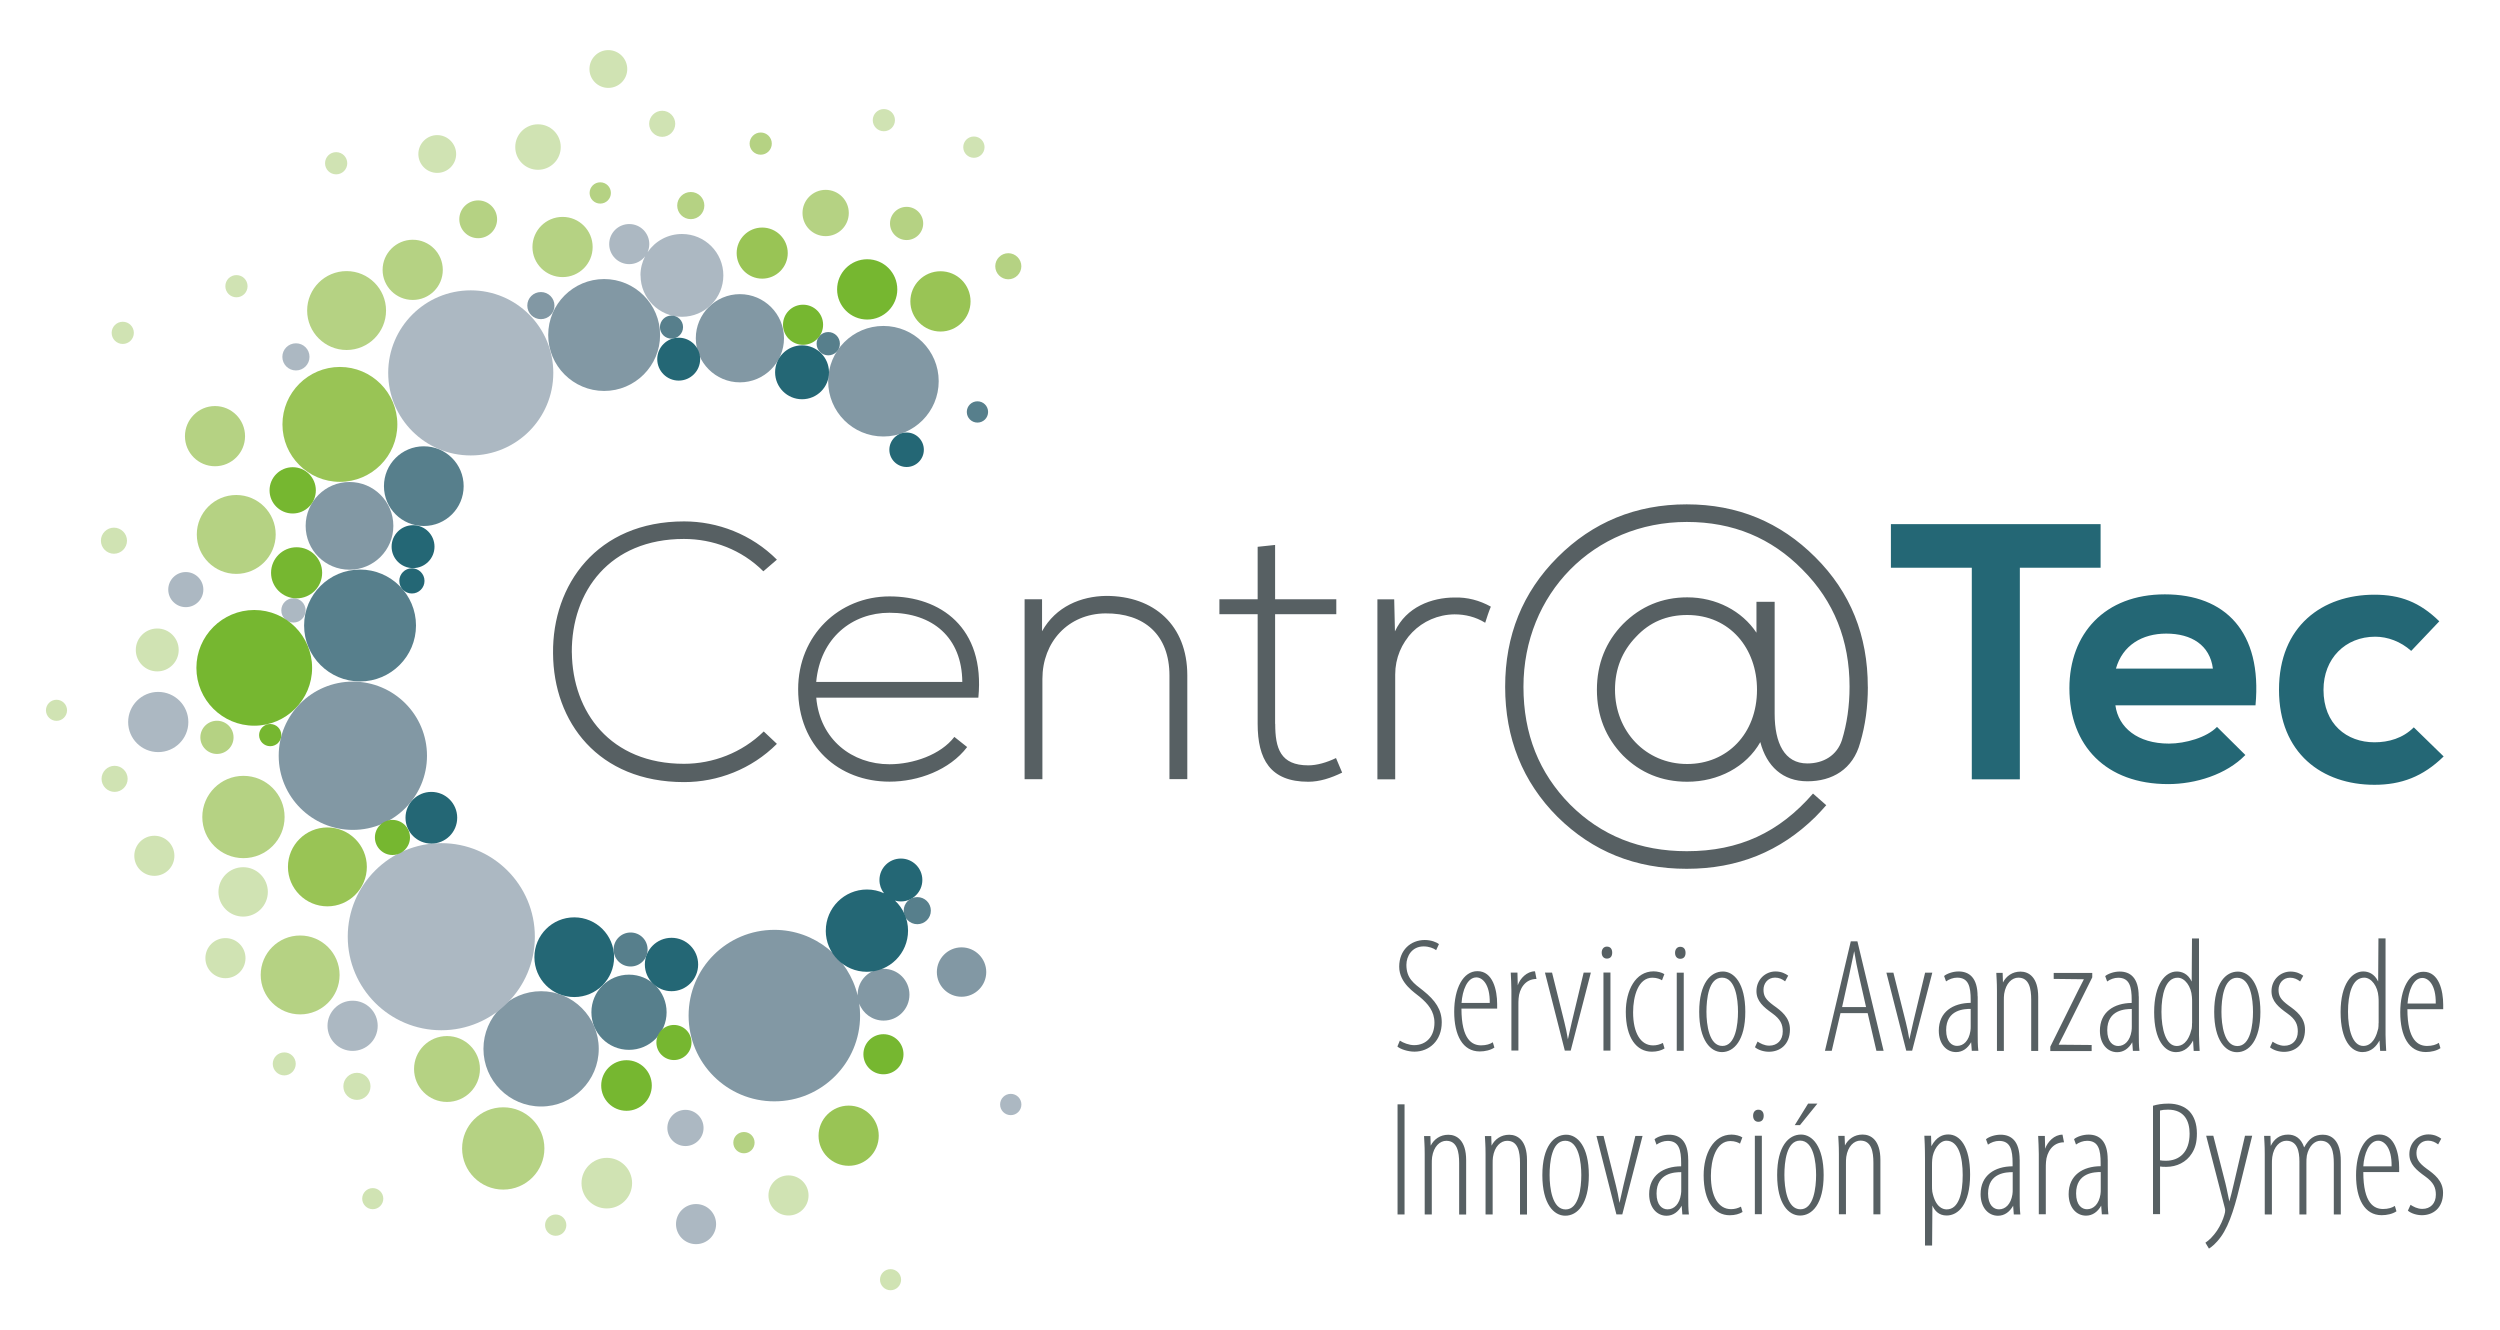 <?xml version="1.0" encoding="UTF-8"?>
<svg xmlns="http://www.w3.org/2000/svg" xmlns:xlink="http://www.w3.org/1999/xlink" viewBox="0 0 500 266">
  <defs>
    <style>
      .cls-1 {
        fill: none;
      }

      .cls-2 {
        fill: #76b730;
      }

      .cls-3 {
        fill: #577f8c;
      }

      .cls-4 {
        isolation: isolate;
      }

      .cls-5 {
        mix-blend-mode: multiply;
      }

      .cls-6 {
        fill: #99c455;
      }

      .cls-7 {
        fill: #246775;
      }

      .cls-8 {
        fill: #b5d283;
      }

      .cls-9 {
        fill: #d0e3b3;
      }

      .cls-10 {
        fill: #8298a4;
      }

      .cls-11 {
        fill: #acb8c2;
      }

      .cls-12 {
        fill: #576063;
      }

      .cls-13 {
        clip-path: url(#clippath);
      }
    </style>
    <clipPath id="clippath">
      <rect class="cls-1" x="5.8" y="6.66" width="486.32" height="254.76"/>
    </clipPath>
  </defs>
  <g class="cls-4">
    <g id="Capa_1" data-name="Capa 1">
      <g class="cls-5">
        <g class="cls-13">
          <g>
            <path class="cls-10" d="M171.53,198.93c0-2.85,2.31-5.17,5.19-5.17s5.17,2.31,5.17,5.17-2.31,5.19-5.17,5.19c-2.24,0-4.16-1.44-4.87-3.41.11.78.17,1.59.17,2.41,0,9.46-7.67,17.15-17.15,17.15s-17.15-7.67-17.15-17.15,7.67-17.15,17.15-17.15c8.08,0,14.87,5.6,16.66,13.13,0,0,0-.17,0-.17ZM165.63,76.24c0-6.1,4.94-11.05,11.05-11.05s11.06,4.94,11.06,11.05-4.94,11.06-11.06,11.06-11.05-4.94-11.05-11.06M139.16,67.65c0-4.87,3.96-8.82,8.82-8.82s8.82,3.96,8.82,8.82-3.96,8.82-8.82,8.82-8.82-3.96-8.82-8.82M105.46,61.12c0-1.51,1.21-2.71,2.72-2.71s2.71,1.21,2.71,2.71-1.21,2.71-2.71,2.71-2.72-1.21-2.72-2.71M61.13,105.17c0-4.83,3.92-8.77,8.77-8.77s8.77,3.92,8.77,8.77-3.92,8.77-8.77,8.77-8.77-3.92-8.77-8.77M55.74,151.15c0-8.19,6.64-14.83,14.83-14.83s14.83,6.64,14.83,14.83-6.64,14.83-14.83,14.83-14.83-6.64-14.83-14.83M109.64,67c0-6.18,5.02-11.19,11.19-11.19s11.19,5.02,11.19,11.19-5.02,11.19-11.19,11.19-11.19-5.02-11.19-11.19M96.69,209.77c0-6.36,5.17-11.53,11.53-11.53s11.53,5.17,11.53,11.53-5.17,11.53-11.53,11.53-11.53-5.17-11.53-11.53M187.37,194.41c0-2.72,2.22-4.94,4.94-4.94s4.94,2.22,4.94,4.94-2.22,4.94-4.94,4.94-4.94-2.2-4.94-4.94"/>
            <path class="cls-9" d="M176,255.94c0-1.18.95-2.11,2.11-2.11s2.11.95,2.11,2.11-.95,2.11-2.11,2.11-2.11-.95-2.11-2.11M153.69,239.09c0-2.22,1.79-4.01,4.01-4.01s4.01,1.79,4.01,4.01-1.79,4.01-4.01,4.01-4.01-1.79-4.01-4.01M72.44,239.73c0-1.16.95-2.11,2.11-2.11s2.11.95,2.11,2.11-.95,2.11-2.11,2.11-2.11-.95-2.11-2.11M192.65,29.43c0-1.18.95-2.13,2.13-2.13s2.13.95,2.13,2.13-.95,2.13-2.13,2.13-2.13-.95-2.13-2.13M117.89,13.81c0-2.09,1.68-3.79,3.77-3.79s3.79,1.7,3.79,3.79-1.7,3.77-3.79,3.77-3.77-1.7-3.77-3.77M45.07,57.24c0-1.23.99-2.22,2.22-2.22s2.22.99,2.22,2.22-.99,2.22-2.22,2.22-2.22-.99-2.22-2.22M83.67,30.81c0-2.09,1.7-3.79,3.77-3.79s3.79,1.7,3.79,3.79-1.7,3.77-3.79,3.77-3.77-1.7-3.77-3.77M65.01,32.65c0-1.23.99-2.22,2.22-2.22s2.22.99,2.22,2.22-.99,2.22-2.22,2.22-2.22-.99-2.22-2.22M22.33,66.57c0-1.21.99-2.22,2.22-2.22s2.22.99,2.22,2.22-.99,2.22-2.22,2.22-2.22-.99-2.22-2.22M9.19,142.06c0-1.16.95-2.11,2.11-2.11s2.11.95,2.11,2.11-.95,2.11-2.11,2.11-2.11-.95-2.11-2.11M20.18,108.14c0-1.44,1.18-2.61,2.61-2.61s2.61,1.18,2.61,2.61-1.18,2.61-2.61,2.61-2.61-1.18-2.61-2.61M129.83,24.76c0-1.44,1.18-2.61,2.61-2.61s2.61,1.18,2.61,2.61-1.18,2.61-2.61,2.61-2.61-1.18-2.61-2.61M109.01,245.03c0-1.18.95-2.13,2.13-2.13s2.13.95,2.13,2.13-.95,2.13-2.13,2.13-2.13-.95-2.13-2.13M54.55,212.77c0-1.27,1.03-2.29,2.31-2.29s2.29,1.03,2.29,2.29-1.03,2.31-2.29,2.31-2.31-1.03-2.31-2.31M103.05,29.41c0-2.52,2.03-4.55,4.55-4.55s4.55,2.03,4.55,4.55-2.03,4.55-4.55,4.55-4.55-2.03-4.55-4.55M43.69,178.38c0-2.72,2.22-4.94,4.94-4.94s4.94,2.22,4.94,4.94-2.22,4.94-4.94,4.94-4.94-2.22-4.94-4.94M41.08,191.63c0-2.22,1.79-4.01,4.01-4.01s4.01,1.79,4.01,4.01-1.79,4.01-4.01,4.01-4.01-1.79-4.01-4.01M26.86,171.16c0-2.2,1.79-4.01,4.01-4.01s4.01,1.79,4.01,4.01-1.79,4.01-4.01,4.01-4.01-1.79-4.01-4.01M27.16,129.99c0-2.37,1.92-4.29,4.29-4.29s4.29,1.92,4.29,4.29-1.92,4.29-4.29,4.29-4.29-1.92-4.29-4.29M116.3,236.63c0-2.78,2.26-5.06,5.06-5.06s5.06,2.26,5.06,5.06-2.26,5.06-5.06,5.06-5.06-2.26-5.06-5.06M68.67,217.27c0-1.49,1.21-2.71,2.72-2.71s2.71,1.21,2.71,2.71-1.21,2.71-2.71,2.71-2.72-1.21-2.72-2.71M20.31,155.77c0-1.44,1.18-2.61,2.61-2.61s2.61,1.18,2.61,2.61-1.18,2.61-2.61,2.61-2.61-1.18-2.61-2.61M174.55,24.03c0-1.21.99-2.22,2.22-2.22s2.22.99,2.22,2.22-.99,2.22-2.22,2.22-2.22-.99-2.22-2.22"/>
            <path class="cls-8" d="M149.92,28.72c0-1.21.99-2.22,2.22-2.22s2.22.99,2.22,2.22-.99,2.22-2.22,2.22-2.22-.99-2.22-2.22M160.5,42.6c0-2.56,2.07-4.63,4.63-4.63s4.63,2.07,4.63,4.63-2.07,4.63-4.63,4.63-4.63-2.07-4.63-4.63M199.05,53.25c0-1.44,1.18-2.61,2.61-2.61s2.61,1.18,2.61,2.61-1.18,2.61-2.61,2.61-2.61-1.18-2.61-2.61M146.66,228.53c0-1.18.95-2.13,2.13-2.13s2.13.95,2.13,2.13-.95,2.13-2.13,2.13-2.13-.95-2.13-2.13M117.92,38.59c0-1.18.95-2.13,2.13-2.13s2.13.95,2.13,2.13-.95,2.13-2.13,2.13-2.13-.95-2.13-2.13M106.49,49.41c0-3.32,2.69-6.03,6.03-6.03s6.01,2.71,6.01,6.03-2.69,6.01-6.01,6.01-6.03-2.69-6.03-6.01M40.46,163.4c0-4.53,3.68-8.23,8.23-8.23s8.23,3.68,8.23,8.23-3.68,8.23-8.23,8.23-8.23-3.68-8.23-8.23M61.43,62.11c0-4.37,3.54-7.89,7.89-7.89s7.89,3.54,7.89,7.89-3.54,7.89-7.89,7.89-7.89-3.54-7.89-7.89M39.36,106.89c0-4.37,3.54-7.89,7.89-7.89s7.89,3.54,7.89,7.89-3.54,7.89-7.89,7.89-7.89-3.54-7.89-7.89M40.07,147.47c0-1.83,1.49-3.32,3.32-3.32s3.32,1.47,3.32,3.32-1.49,3.32-3.32,3.32-3.32-1.49-3.32-3.32M91.86,43.85c0-2.09,1.7-3.77,3.77-3.77s3.79,1.68,3.79,3.77-1.7,3.79-3.79,3.79-3.77-1.7-3.77-3.79M92.42,229.69c0-4.55,3.68-8.23,8.23-8.23s8.23,3.68,8.23,8.23-3.68,8.23-8.23,8.23-8.23-3.68-8.23-8.23M82.81,213.8c0-3.64,2.95-6.59,6.59-6.59s6.59,2.95,6.59,6.59-2.95,6.59-6.59,6.59-6.59-2.95-6.59-6.59M52.14,194.99c0-4.37,3.54-7.89,7.89-7.89s7.89,3.54,7.89,7.89-3.54,7.89-7.89,7.89-7.89-3.54-7.89-7.89M36.99,87.24c0-3.32,2.69-6.03,6.01-6.03s6.01,2.71,6.01,6.03-2.69,6.01-6.01,6.01-6.01-2.69-6.01-6.01M76.52,53.98c0-3.32,2.71-6.03,6.03-6.03s6.01,2.69,6.01,6.03-2.69,6.01-6.01,6.01-6.03-2.69-6.03-6.01M135.44,41.11c0-1.49,1.21-2.71,2.72-2.71s2.71,1.21,2.71,2.71-1.21,2.72-2.71,2.72-2.72-1.21-2.72-2.72M178,44.69c0-1.83,1.49-3.32,3.32-3.32s3.32,1.49,3.32,3.32-1.49,3.32-3.32,3.32-3.32-1.49-3.32-3.32"/>
            <path class="cls-11" d="M56.26,122.08c0-1.34,1.08-2.43,2.43-2.43s2.43,1.08,2.43,2.43-1.08,2.43-2.43,2.43-2.43-1.08-2.43-2.43M200.02,220.9c0-1.18.95-2.13,2.13-2.13s2.13.95,2.13,2.13-.95,2.13-2.13,2.13-2.13-.95-2.13-2.13M33.65,117.92c0-1.94,1.57-3.51,3.51-3.51s3.51,1.57,3.51,3.51-1.57,3.51-3.51,3.51-3.51-1.57-3.51-3.51M56.47,71.37c0-1.49,1.21-2.71,2.72-2.71s2.71,1.21,2.71,2.71-1.21,2.72-2.71,2.72-2.72-1.21-2.72-2.72M65.5,205.16c0-2.76,2.24-5.02,5.02-5.02s5.02,2.24,5.02,5.02-2.24,5.02-5.02,5.02-5.02-2.24-5.02-5.02M133.47,225.59c0-2,1.62-3.62,3.62-3.62s3.62,1.62,3.62,3.62-1.62,3.62-3.62,3.62-3.62-1.62-3.62-3.62M77.64,74.58c0-9.12,7.39-16.51,16.51-16.51s16.51,7.39,16.51,16.51-7.39,16.51-16.51,16.51-16.51-7.39-16.51-16.51M69.55,187.34c0-10.34,8.38-18.71,18.71-18.71s18.71,8.38,18.71,18.71-8.38,18.71-18.71,18.71-18.71-8.38-18.71-18.71M25.63,144.41c0-3.32,2.69-6.03,6.01-6.03s6.03,2.69,6.03,6.03-2.71,6.01-6.03,6.01-6.01-2.69-6.01-6.01M128.09,55.08c0-1.38.34-2.67.93-3.82-.73.95-1.88,1.57-3.17,1.57-2.22,0-4.01-1.79-4.01-4.01s1.79-4.01,4.01-4.01,4.01,1.79,4.01,4.01c0,.58-.13,1.12-.34,1.62,1.49-2.2,4.01-3.64,6.87-3.64,4.59,0,8.28,3.71,8.28,8.28s-3.71,8.28-8.28,8.28-8.28-3.71-8.28-8.28M135.2,244.82c0-2.22,1.79-4.01,4.01-4.01s4.01,1.79,4.01,4.01-1.79,4.01-4.01,4.01-4.01-1.79-4.01-4.01"/>
            <path class="cls-3" d="M180.74,182.13c0-1.49,1.21-2.71,2.72-2.71s2.71,1.21,2.71,2.71-1.21,2.71-2.71,2.71-2.72-1.21-2.72-2.71M163.32,68.74c0-1.29,1.04-2.33,2.33-2.33s2.33,1.04,2.33,2.33-1.04,2.33-2.33,2.33-2.33-1.04-2.33-2.33M131.99,65.42c0-1.27,1.03-2.31,2.31-2.31s2.31,1.03,2.31,2.31-1.03,2.31-2.31,2.31-2.31-1.03-2.31-2.31M122.72,189.9c0-1.87,1.51-3.4,3.4-3.4s3.4,1.51,3.4,3.4-1.51,3.4-3.4,3.4-3.4-1.51-3.4-3.4M76.79,97.23c0-4.4,3.56-7.97,7.97-7.97s7.97,3.56,7.97,7.97-3.56,7.97-7.97,7.97-7.97-3.56-7.97-7.97M60.82,125.1c0-6.18,5.02-11.19,11.19-11.19s11.19,5.02,11.19,11.19-5.02,11.19-11.19,11.19-11.19-5.02-11.19-11.19M118.28,202.45c0-4.16,3.36-7.52,7.52-7.52s7.52,3.36,7.52,7.52-3.36,7.52-7.52,7.52-7.52-3.36-7.52-7.52M193.36,82.39c0-1.18.95-2.13,2.13-2.13s2.13.95,2.13,2.13-.95,2.13-2.13,2.13-2.13-.95-2.13-2.13"/>
            <path class="cls-6" d="M147.33,50.62c0-2.82,2.29-5.11,5.11-5.11s5.11,2.29,5.11,5.11-2.29,5.11-5.11,5.11-5.11-2.28-5.11-5.11M163.71,227.15c0-3.32,2.71-6.03,6.03-6.03s6.01,2.69,6.01,6.03-2.69,6.01-6.01,6.01-6.03-2.69-6.03-6.01M56.49,84.88c0-6.34,5.15-11.49,11.49-11.49s11.49,5.15,11.49,11.49-5.15,11.49-11.49,11.49-11.49-5.15-11.49-11.49M57.59,173.38c0-4.37,3.54-7.89,7.89-7.89s7.89,3.54,7.89,7.89-3.54,7.89-7.89,7.89-7.89-3.54-7.89-7.89M182.07,60.28c0-3.32,2.69-6.03,6.03-6.03s6.01,2.69,6.01,6.03-2.71,6.03-6.01,6.03-6.03-2.71-6.03-6.03"/>
            <path class="cls-7" d="M165.16,186.13c0-4.53,3.68-8.23,8.23-8.23,1.21,0,2.37.26,3.41.75-.58-.73-.91-1.66-.91-2.65,0-2.37,1.92-4.29,4.29-4.29s4.29,1.92,4.29,4.29-1.92,4.29-4.29,4.29c-.41,0-.8-.06-1.18-.17,1.6,1.51,2.61,3.64,2.61,6.01,0,4.55-3.68,8.23-8.23,8.23s-8.23-3.68-8.23-8.23M177.87,89.95c0-1.9,1.55-3.45,3.45-3.45s3.45,1.55,3.45,3.45-1.55,3.45-3.45,3.45-3.45-1.55-3.45-3.45M155.02,74.46c0-2.97,2.41-5.39,5.39-5.39s5.39,2.41,5.39,5.39-2.41,5.39-5.39,5.39-5.39-2.41-5.39-5.39M128.97,192.9c0-2.95,2.39-5.34,5.34-5.34s5.32,2.39,5.32,5.34-2.39,5.34-5.32,5.34-5.34-2.39-5.34-5.34M106.88,191.44c0-4.4,3.56-7.97,7.97-7.97s7.97,3.56,7.97,7.97-3.56,7.97-7.97,7.97-7.97-3.56-7.97-7.97M81.1,163.55c0-2.85,2.31-5.17,5.17-5.17s5.17,2.31,5.17,5.17-2.31,5.17-5.17,5.17-5.17-2.31-5.17-5.17M131.45,71.83c0-2.37,1.92-4.29,4.29-4.29s4.29,1.92,4.29,4.29-1.92,4.29-4.29,4.29-4.29-1.92-4.29-4.29M79.86,116.18c0-1.38,1.12-2.52,2.52-2.52s2.52,1.14,2.52,2.52-1.12,2.52-2.52,2.52-2.52-1.12-2.52-2.52M78.32,109.33c0-2.37,1.92-4.29,4.29-4.29s4.29,1.92,4.29,4.29-1.92,4.29-4.29,4.29-4.29-1.92-4.29-4.29"/>
            <path class="cls-2" d="M172.68,210.85c0-2.22,1.79-4.01,4.01-4.01s4.01,1.79,4.01,4.01-1.79,4.01-4.01,4.01-4.01-1.79-4.01-4.01M51.82,147.02c0-1.21.99-2.22,2.22-2.22s2.22.99,2.22,2.22-.99,2.22-2.22,2.22-2.22-.99-2.22-2.22M74.98,167.49c0-1.94,1.57-3.51,3.51-3.51s3.51,1.57,3.51,3.51-1.59,3.51-3.51,3.51-3.51-1.57-3.51-3.51M156.6,64.95c0-2.22,1.79-4.01,4.01-4.01s4.01,1.79,4.01,4.01-1.79,4.01-4.01,4.01-4.01-1.79-4.01-4.01M54.21,114.56c0-2.82,2.29-5.11,5.11-5.11s5.11,2.28,5.11,5.11-2.29,5.11-5.11,5.11-5.11-2.29-5.11-5.11M53.91,98.07c0-2.56,2.07-4.63,4.63-4.63s4.63,2.07,4.63,4.63-2.07,4.63-4.63,4.63-4.63-2.07-4.63-4.63M39.28,133.57c0-6.38,5.19-11.57,11.57-11.57s11.57,5.19,11.57,11.57-5.19,11.57-11.57,11.57-11.57-5.17-11.57-11.57M120.24,217.1c0-2.8,2.26-5.06,5.06-5.06s5.06,2.26,5.06,5.06-2.26,5.06-5.06,5.06-5.06-2.26-5.06-5.06M131.28,208.5c0-1.94,1.57-3.51,3.51-3.51s3.51,1.57,3.51,3.51-1.57,3.51-3.51,3.51-3.51-1.57-3.51-3.51M167.42,57.88c0-3.32,2.69-6.03,6.03-6.03s6.01,2.71,6.01,6.03-2.69,6.03-6.01,6.03-6.03-2.69-6.03-6.03"/>
            <path class="cls-12" d="M114.36,130.51c-.07-12.24,7.57-22.72,22.43-22.72,5.75,0,11.51,2.11,15.88,6.47l2.71-2.33c-5.09-5.09-11.87-7.65-18.56-7.65-17.48,0-26.36,12.74-26.21,26.36.07,13.77,9.03,25.78,26.21,25.78,6.7,0,13.47-2.56,18.56-7.65l-2.63-2.48c-4.37,4.29-10.21,6.47-15.95,6.47-14.72,0-22.3-10.34-22.43-22.28M192.44,136.39h-29.2c.8-8.81,7.2-13.84,14.65-13.84,8.68,0,14.5,4.96,14.57,13.84M195.67,139.52c1.38-14.07-7.65-20.24-17.76-20.24s-18.28,7.8-18.28,18.56c0,11.44,8.15,18.49,18.28,18.49,5.75,0,12.02-2.33,15.52-6.92l-2.56-2.03c-2.71,3.56-8.23,5.47-12.97,5.47-7.43,0-13.92-4.89-14.65-13.32h32.41ZM233.9,155.83h3.56v-20.77c0-9.98-6.62-15.88-16.23-15.88-5.02.07-10.06,2.11-12.82,7.07v-6.4h-3.49v35.99h3.56v-20.04c0-7.43,5.17-13.04,12.59-13.12,7.8-.07,12.82,4.29,12.82,12.44,0,0,0,20.69,0,20.69ZM255.02,144.76v-21.92h12.24v-2.99h-12.24v-10.86l-3.49.37v10.49h-7.65v2.99h7.65v21.92c0,7.07,2.48,11.59,10.13,11.59,2.26,0,4.52-.73,6.77-1.83l-1.23-2.91c-1.83.88-3.79,1.46-5.54,1.46-5.6,0-6.62-3.43-6.62-8.3M297.05,124.52c.34-1.08.69-2.16,1.12-3.19-2.28-1.27-4.72-1.9-7.24-1.83-4.59,0-9.68,1.9-11.94,6.77l-.15-6.4h-3.36v35.99h3.56v-20.97c0-6.55,5.17-11.94,11.87-12.02,2.11,0,4.22.5,6.12,1.68M351.4,137.95c0,8.82-5.99,14.85-13.96,14.85-8.36,0-14.44-6.62-14.44-14.85,0-4.2,1.44-7.72,4.2-10.58,2.74-2.95,6.16-4.37,10.24-4.37,8.56,0,13.96,6.72,13.96,14.94M373.56,137.36c0-10.24-3.45-18.9-10.49-25.91-7.02-7.02-15.56-10.58-25.73-10.58s-18.81,3.56-25.82,10.58c-7.02,7.02-10.49,15.67-10.49,25.91s3.47,19.01,10.49,26.03c7.02,6.92,15.58,10.37,25.82,10.37s18.71-3.47,25.73-10.37c.75-.75,1.47-1.55,2.18-2.35l-2.65-2.33c-6.75,7.78-14.76,11.53-25.24,11.53-9.37,0-17.13-3.12-23.34-9.33-6.21-6.31-9.33-14.09-9.33-23.55,0-18.55,14.03-32.97,32.67-32.97,9.25,0,16.92,3.21,23.13,9.53,6.32,6.31,9.42,14.18,9.42,23.43,0,3.84-.52,7.41-1.53,10.69-1.01,3.06-3.69,4.65-6.92,4.65-4.57,0-6.53-4.07-6.53-9.94v-22.39h-3.64v6.18c-2.89-4.35-8.06-7.07-13.84-7.07-5,0-9.31,1.79-12.85,5.34-3.45,3.54-5.22,7.95-5.22,13.15s1.77,9.59,5.22,13.15c3.45,3.45,7.76,5.24,12.85,5.24,6.18,0,11.79-2.95,14.61-7.93,1.27,4.83,4.48,7.84,9.42,7.84s9.12-2.37,10.56-7.74c1.03-3.47,1.53-7.18,1.53-11.14"/>
            <path class="cls-7" d="M403.96,113.55h16.16v-8.73h-41.94v8.73h16.18v42.31h9.61v-42.31ZM442.56,133.72h-19.37c1.31-4.66,5.24-7,10.06-7,5.09,0,8.73,2.33,9.33,7M451.1,141.07c1.38-14.78-6.12-22.2-18.13-22.2s-19.09,7.85-19.09,18.79c0,11.51,7.35,19.16,19.74,19.16,5.47,0,11.66-1.9,15.45-5.82l-5.67-5.62c-2.03,2.11-6.32,3.34-9.61,3.34-6.27,0-10.11-3.21-10.71-7.65h28.04-.02ZM482.26,130.16l5.6-5.9c-3.94-3.86-7.85-5.32-12.97-5.32-10.41,0-19.09,6.27-19.09,19.01s8.66,19.01,19.09,19.01c5.32,0,9.68-1.6,13.84-5.67l-5.97-5.82c-2.18,2.18-5.02,2.99-7.87,2.99-5.54,0-10.19-3.64-10.19-10.49,0-6.27,4.37-10.63,10.34-10.63,2.48,0,5.09.95,7.2,2.84"/>
            <path class="cls-12" d="M475.73,204.64v-4.2c0-.35,0-.75-.04-1.1-.13-2.05-1.4-3.81-2.84-3.81-2.44,0-3.25,3.36-3.25,6.83s.88,6.83,3.06,6.83c.91,0,2.28-.49,2.99-3.47.06-.32.06-.71.06-1.06M475.71,187.68h1.4v19.31c0,.78.09,2.59.13,3.19h-1.21l-.13-2.09c-.58,1.1-1.62,2.33-3.41,2.33-2.22,0-4.37-2.33-4.37-8s2.28-8.13,4.52-8.13c1.01,0,2.24.43,2.99,2.01l.06-8.66.04.04ZM454,209.47l.52-1.14c.52.35,1.36.82,2.33.82,1.62,0,2.71-1.1,2.71-2.84,0-1.4-.41-2.44-2.11-3.64-1.72-1.23-3.15-2.41-3.15-4.42,0-2.37,1.83-3.94,3.81-3.94,1.18,0,2.01.45,2.54.84l-.62,1.14c-.58-.45-1.21-.75-2.01-.75-1.49,0-2.31,1.21-2.31,2.41,0,1.27.43,1.98,2.01,3.15,1.49,1.06,3.28,2.37,3.28,4.81,0,3.08-2.05,4.46-4.2,4.46-1.04,0-2.15-.35-2.8-.91M447.48,209.21c2.63,0,3.12-4.29,3.12-6.83s-.49-6.83-3.19-6.83-3.12,4.29-3.12,6.83.52,6.83,3.19,6.83M447.39,210.44c-2.24,0-4.55-2.31-4.55-8.06s2.31-8.06,4.74-8.06c2.22,0,4.5,2.31,4.5,8.06s-2.31,8.06-4.68,8.06M438.42,204.65v-4.2c0-.35,0-.75-.04-1.1-.13-2.05-1.4-3.81-2.84-3.81-2.44,0-3.25,3.36-3.25,6.83s.88,6.83,3.06,6.83c.91,0,2.28-.49,2.99-3.47.06-.32.06-.71.06-1.06M438.4,187.69h1.4v19.31c0,.78.09,2.59.13,3.19h-1.19l-.13-2.09c-.58,1.1-1.62,2.33-3.41,2.33-2.2,0-4.37-2.33-4.37-8s2.28-8.13,4.52-8.13c1.01,0,2.24.43,2.99,2.01l.06-8.66.02.04ZM426.36,205.25v-3.45c-1.19,0-4.91.09-4.91,4.25,0,2.33,1.14,3.15,2.18,3.15,1.32,0,2.37-1.06,2.67-2.97.06-.35.06-.71.06-1.01M427.76,199.28v7.39c0,1.14,0,2.54.13,3.51h-1.31l-.13-1.72c-.69,1.21-1.7,1.98-3.02,1.98-1.92,0-3.45-1.62-3.45-4.29,0-3.77,2.84-5.52,6.36-5.56v-.58c0-2.67-.43-4.46-2.71-4.46-.78,0-1.59.3-2.2.75l-.39-1.08c.52-.45,1.72-.91,2.89-.91,2.11,0,3.81,1.23,3.81,4.98M410.06,210.18v-.84l5.62-11.34,1.1-2.15-6.04-.07v-1.19h7.71v.88l-5.62,11.29c-.35.71-.75,1.44-1.1,2.18l6.6.06v1.21h-8.27v-.02ZM399.39,210.18v-12c0-1.92-.09-2.5-.13-3.6h1.27l.06,1.92c.65-1.27,1.87-2.18,3.51-2.18s3.54,1.1,3.54,5.07v10.8h-1.4v-10.24c0-2.2-.39-4.42-2.57-4.42-1.27,0-2.5,1.1-2.84,3.25-.06.43-.06.88-.06,1.36v10.04h-1.4.02ZM394.14,205.23v-3.45c-1.21,0-4.91.09-4.91,4.25,0,2.33,1.14,3.15,2.18,3.15,1.34,0,2.37-1.06,2.67-2.97.06-.35.06-.71.06-1.01M395.54,199.26v7.39c0,1.14,0,2.54.13,3.51h-1.31l-.13-1.72c-.69,1.21-1.7,1.98-3.02,1.98-1.92,0-3.45-1.62-3.45-4.29,0-3.77,2.84-5.52,6.38-5.56v-.58c0-2.67-.43-4.46-2.71-4.46-.78,0-1.6.3-2.22.75l-.39-1.08c.52-.45,1.72-.91,2.89-.91,2.11,0,3.81,1.23,3.81,4.98M377.28,194.54h1.4l2.48,9.89c.22.84.52,2.24.71,3.45.26-1.1.56-2.44.78-3.45l2.37-9.89h1.44l-4.03,15.6h-1.18l-3.97-15.6h0ZM368.4,201.41h4.81l-1.4-6.18c-.39-1.68-.69-3.25-.97-5-.39,1.79-.71,3.41-1.06,5.04l-1.36,6.14h-.02ZM373.53,202.62h-5.43l-1.75,7.54h-1.36l5.17-21.9h1.32l5.24,21.9h-1.44l-1.75-7.54h0ZM350.99,209.45l.52-1.14c.52.35,1.36.82,2.33.82,1.62,0,2.71-1.1,2.71-2.84,0-1.4-.43-2.44-2.11-3.64-1.72-1.23-3.15-2.41-3.15-4.42,0-2.37,1.83-3.94,3.81-3.94,1.18,0,2.01.45,2.54.84l-.62,1.14c-.58-.45-1.21-.75-2.01-.75-1.49,0-2.31,1.21-2.31,2.41,0,1.27.43,1.98,2.01,3.15,1.49,1.06,3.28,2.37,3.28,4.81,0,3.08-2.05,4.46-4.2,4.46-1.04,0-2.15-.35-2.8-.91M344.48,209.19c2.63,0,3.12-4.29,3.12-6.83s-.49-6.83-3.19-6.83-3.12,4.29-3.12,6.83.52,6.83,3.19,6.83M344.39,210.42c-2.24,0-4.55-2.31-4.55-8.06s2.31-8.06,4.74-8.06c2.2,0,4.48,2.31,4.48,8.06s-2.31,8.06-4.68,8.06M336.05,191.76c-.62,0-1.04-.45-1.04-1.19s.43-1.21,1.04-1.21c.71,0,1.06.49,1.06,1.21s-.35,1.19-1.06,1.19M336.75,210.16h-1.4v-15.62h1.4v15.62ZM332.59,208.63l.32,1.06c-.62.39-1.49.65-2.54.65-3.06,0-5.21-2.76-5.21-7.97,0-4.27,1.92-8.1,5.56-8.1.75,0,1.66.22,2.15.56l-.47,1.23c-.32-.21-1.01-.52-1.92-.52-2.8,0-3.86,3.64-3.86,6.92,0,4.16,1.53,6.62,3.99,6.62.71,0,1.34-.17,1.96-.49M321.38,191.72c-.62,0-1.04-.45-1.04-1.19s.43-1.21,1.04-1.21c.71,0,1.06.49,1.06,1.21s-.35,1.19-1.06,1.19M322.09,210.12h-1.4v-15.62h1.4v15.62ZM309.01,194.52h1.4l2.46,9.89c.22.84.52,2.24.71,3.45.26-1.1.56-2.44.78-3.45l2.37-9.89h1.44l-4.03,15.6h-1.18l-3.97-15.6h.02ZM302.28,210.12v-12c0-1.18-.09-2.63-.13-3.6h1.34l.06,2.54c.45-1.36,1.83-2.8,3.45-2.8l.3,1.53c-2.28,0-3.45,1.98-3.58,3.9-.04.45-.04.88-.04,1.32v9.1s-1.4,0-1.4,0ZM292.33,200.59h5.62c.06-3.84-1.53-5.11-2.67-5.11-1.83,0-2.8,2.59-2.97,5.11M299.44,201.72h-7.15c0,6.27,2.18,7.35,3.94,7.35,1.01,0,1.83-.26,2.33-.62l.32,1.06c-.75.52-1.88.78-2.93.78-3.41,0-5.11-3.23-5.11-7.93s1.79-8.13,4.65-8.13c3.1,0,3.94,3.81,3.94,6.57v.91h.02ZM279.48,209.3l.49-1.18c.65.45,1.85.91,2.85.91,2.48,0,4.07-1.79,4.07-4.48,0-2.31-1.31-3.81-2.93-5.17-.95-.82-4.12-2.71-4.12-6.04s2.31-5.34,5.11-5.34c1.31,0,2.37.45,2.84.82l-.56,1.21c-.52-.39-1.44-.75-2.5-.75-2.35,0-3.45,1.96-3.45,3.68,0,2.71,1.44,3.68,3.36,5.17,2.46,1.96,3.71,3.84,3.71,6.34,0,3.64-2.48,5.86-5.47,5.86-1.32,0-2.84-.52-3.38-1.01M481.59,242.1l.52-1.14c.52.35,1.36.82,2.35.82,1.64,0,2.71-1.1,2.71-2.84,0-1.4-.43-2.44-2.13-3.66-1.74-1.25-3.17-2.43-3.17-4.44,0-2.39,1.83-3.96,3.82-3.96,1.18,0,2.03.45,2.56.86l-.62,1.14c-.6-.45-1.21-.75-2.03-.75-1.51,0-2.31,1.21-2.31,2.43s.43,2,2.02,3.17c1.51,1.08,3.3,2.39,3.3,4.83,0,3.1-2.05,4.48-4.22,4.48-1.04,0-2.16-.35-2.82-.91M472.67,233.27h5.65c.06-3.86-1.53-5.13-2.69-5.13-1.83,0-2.82,2.61-2.97,5.13M479.84,234.41h-7.18c0,6.31,2.18,7.39,3.96,7.39,1.01,0,1.83-.26,2.35-.62l.32,1.08c-.75.52-1.9.78-2.95.78-3.43,0-5.13-3.25-5.13-7.97s1.79-8.17,4.66-8.17c3.1,0,3.96,3.82,3.96,6.6v.91l.02-.02ZM452.95,242.85v-12.05c0-1.92-.09-2.52-.13-3.62h1.27l.06,2c.65-1.34,1.75-2.26,3.47-2.26,1.27,0,2.57.62,3.21,2.56.49-.88,1.01-1.53,1.57-1.92.62-.43,1.34-.62,2.16-.62,1.7,0,3.6,1.1,3.6,5.26v10.69h-1.4v-10.19c0-2.22-.35-4.55-2.65-4.55-1.23,0-2.35,1.1-2.74,2.95-.09.52-.09,1.04-.09,1.6v10.19h-1.4v-10.58c0-2.09-.43-4.16-2.61-4.16-1.27,0-2.52,1.14-2.82,3.26-.07.49-.07.95-.07,1.44v10.04h-1.4l-.02-.04ZM441.22,227.15h1.44l2.43,9.53c.35,1.4.52,2.56.78,3.62.26-.95.62-2.31.91-3.62l2.22-9.53h1.44l-2.16,8.79c-1.1,4.57-2.22,8.86-4.14,11.47-.95,1.31-1.87,2.03-2.35,2.31l-.71-1.18c.75-.49,1.57-1.31,2.31-2.39.69-1.01,1.25-2.31,1.47-3.13.13-.47.17-.62.17-.86,0-.21,0-.39-.07-.58l-3.73-14.44h0ZM432,222.1v9.96c.34.06.65.09,1.18.09,2.65,0,4.74-1.66,4.74-5.43,0-2.48-1.01-4.79-4.31-4.79-.69,0-1.21.06-1.6.17M430.6,242.85v-21.7c.88-.26,1.79-.43,3.13-.43,1.7,0,3.23.56,4.18,1.57.91.99,1.47,2.44,1.47,4.4,0,1.79-.35,2.95-1.01,3.99-1.1,1.77-3.04,2.69-5.09,2.69-.52,0-.88,0-1.27-.07v9.53h-1.4l-.02.02ZM420.15,237.88v-3.47c-1.21,0-4.93.09-4.93,4.27,0,2.35,1.14,3.17,2.18,3.17,1.34,0,2.39-1.08,2.69-2.97.06-.35.06-.71.06-1.01M421.55,231.91v7.43c0,1.14,0,2.56.13,3.53h-1.31l-.13-1.74c-.69,1.21-1.7,2-3.04,2-1.92,0-3.47-1.64-3.47-4.31,0-3.79,2.84-5.56,6.4-5.58v-.6c0-2.69-.43-4.48-2.71-4.48-.78,0-1.6.3-2.22.75l-.39-1.08c.52-.47,1.74-.91,2.91-.91,2.13,0,3.82,1.25,3.82,5M407.76,242.86v-12.05c0-1.18-.09-2.65-.13-3.62h1.34l.06,2.56c.47-1.38,1.83-2.82,3.47-2.82l.3,1.53c-2.29,0-3.47,2-3.6,3.92-.04.45-.04.88-.04,1.34v9.14h-1.4ZM402.54,237.9v-3.47c-1.21,0-4.93.09-4.93,4.27,0,2.35,1.14,3.17,2.18,3.17,1.34,0,2.39-1.08,2.69-2.97.06-.35.06-.71.06-1.01M403.94,231.93v7.43c0,1.14,0,2.56.13,3.53h-1.31l-.13-1.74c-.69,1.21-1.7,2-3.04,2-1.92,0-3.47-1.64-3.47-4.31,0-3.79,2.84-5.56,6.4-5.58v-.6c0-2.69-.43-4.48-2.71-4.48-.78,0-1.6.3-2.22.75l-.39-1.08c.52-.47,1.74-.91,2.91-.91,2.13,0,3.82,1.25,3.82,5M386.4,233.2v3.88c0,.43,0,.86.06,1.27.6,3.04,2.05,3.53,2.87,3.53,2.44,0,3.21-3.26,3.21-6.87s-.82-6.87-3.26-6.87c-1.44,0-2.71,1.92-2.84,3.79-.04.43-.04.82-.04,1.23M385,249.11v-17.13c0-2.74-.09-3.99-.13-4.83h1.34l.06,2.09c1.04-1.92,2.31-2.35,3.4-2.35,2.29,0,4.35,2.35,4.35,8.04,0,5.99-2.39,8.17-4.7,8.17-1.6,0-2.41-1.01-2.84-2l-.06,8h-1.42ZM367.78,242.84v-12.05c0-1.92-.09-2.52-.13-3.62h1.27l.07,1.92c.65-1.27,1.87-2.18,3.53-2.18s3.56,1.1,3.56,5.09v10.86h-1.4v-10.3c0-2.22-.39-4.44-2.59-4.44-1.27,0-2.52,1.1-2.84,3.26-.06.43-.06.88-.06,1.38v10.09h-1.4l-.02-.02ZM361.61,220.72h1.87l-3.49,4.31h-1.04l2.67-4.31ZM360.09,241.86c2.65,0,3.13-4.31,3.13-6.87s-.49-6.87-3.21-6.87-3.13,4.31-3.13,6.87.52,6.87,3.21,6.87M360,243.11c-2.26,0-4.57-2.31-4.57-8.1s2.31-8.1,4.78-8.1c2.22,0,4.52,2.31,4.52,8.1s-2.31,8.1-4.7,8.1M351.66,224.36c-.62,0-1.04-.45-1.04-1.21s.43-1.21,1.04-1.21c.71,0,1.08.49,1.08,1.21s-.35,1.21-1.08,1.21M352.37,242.84h-1.4v-15.69h1.4v15.69ZM348.19,241.32l.32,1.08c-.62.39-1.51.65-2.56.65-3.08,0-5.22-2.78-5.22-8,0-4.27,1.92-8.13,5.58-8.13.75,0,1.66.22,2.16.56l-.47,1.25c-.32-.21-1.01-.52-1.92-.52-2.82,0-3.9,3.66-3.9,6.96,0,4.18,1.53,6.66,4.03,6.66.71,0,1.34-.17,1.96-.49M336.25,237.9v-3.47c-1.21,0-4.94.09-4.94,4.27,0,2.35,1.14,3.17,2.2,3.17,1.34,0,2.39-1.08,2.67-2.97.07-.35.07-.71.07-1.01M337.65,231.93v7.43c0,1.14,0,2.56.13,3.53h-1.31l-.13-1.74c-.69,1.21-1.7,2-3.04,2-1.92,0-3.47-1.64-3.47-4.31,0-3.79,2.84-5.56,6.4-5.58v-.6c0-2.69-.43-4.48-2.71-4.48-.78,0-1.6.3-2.22.75l-.39-1.08c.52-.47,1.74-.91,2.91-.91,2.13,0,3.82,1.25,3.82,5M319.31,227.19h1.4l2.48,9.93c.22.86.52,2.26.71,3.47.26-1.1.56-2.44.78-3.47l2.39-9.93h1.44l-4.05,15.69h-1.18l-3.99-15.69h.02ZM313.13,241.89c2.65,0,3.13-4.31,3.13-6.87s-.49-6.87-3.21-6.87-3.13,4.31-3.13,6.87.52,6.87,3.21,6.87M313.04,243.14c-2.26,0-4.57-2.31-4.57-8.1s2.31-8.1,4.78-8.1c2.22,0,4.52,2.31,4.52,8.1s-2.31,8.1-4.7,8.1M297.11,242.88v-12.05c0-1.92-.09-2.52-.13-3.62h1.27l.06,1.92c.65-1.27,1.87-2.18,3.53-2.18s3.56,1.1,3.56,5.09v10.86h-1.4v-10.3c0-2.22-.39-4.44-2.57-4.44-1.27,0-2.52,1.1-2.84,3.26-.06.43-.06.88-.06,1.38v10.09h-1.4l-.02-.02ZM284.94,242.88v-12.05c0-1.92-.09-2.52-.13-3.62h1.27l.06,1.92c.65-1.27,1.87-2.18,3.53-2.18s3.56,1.1,3.56,5.09v10.86h-1.4v-10.3c0-2.22-.39-4.44-2.57-4.44-1.27,0-2.52,1.1-2.84,3.26-.06.43-.06.88-.06,1.38v10.09h-1.4l-.02-.02ZM279.51,220.87h1.4v22.02h-1.4v-22.02ZM488.64,201.84h-7.16c0,6.27,2.18,7.35,3.94,7.35,1.01,0,1.83-.26,2.35-.62l.32,1.06c-.75.52-1.88.78-2.93.78-3.41,0-5.11-3.23-5.11-7.93s1.79-8.13,4.65-8.13c3.1,0,3.94,3.81,3.94,6.57v.91h.02ZM481.52,200.7h5.63c.06-3.84-1.53-5.11-2.67-5.11-1.83,0-2.8,2.59-2.97,5.11"/>
          </g>
        </g>
      </g>
    </g>
  </g>
</svg>